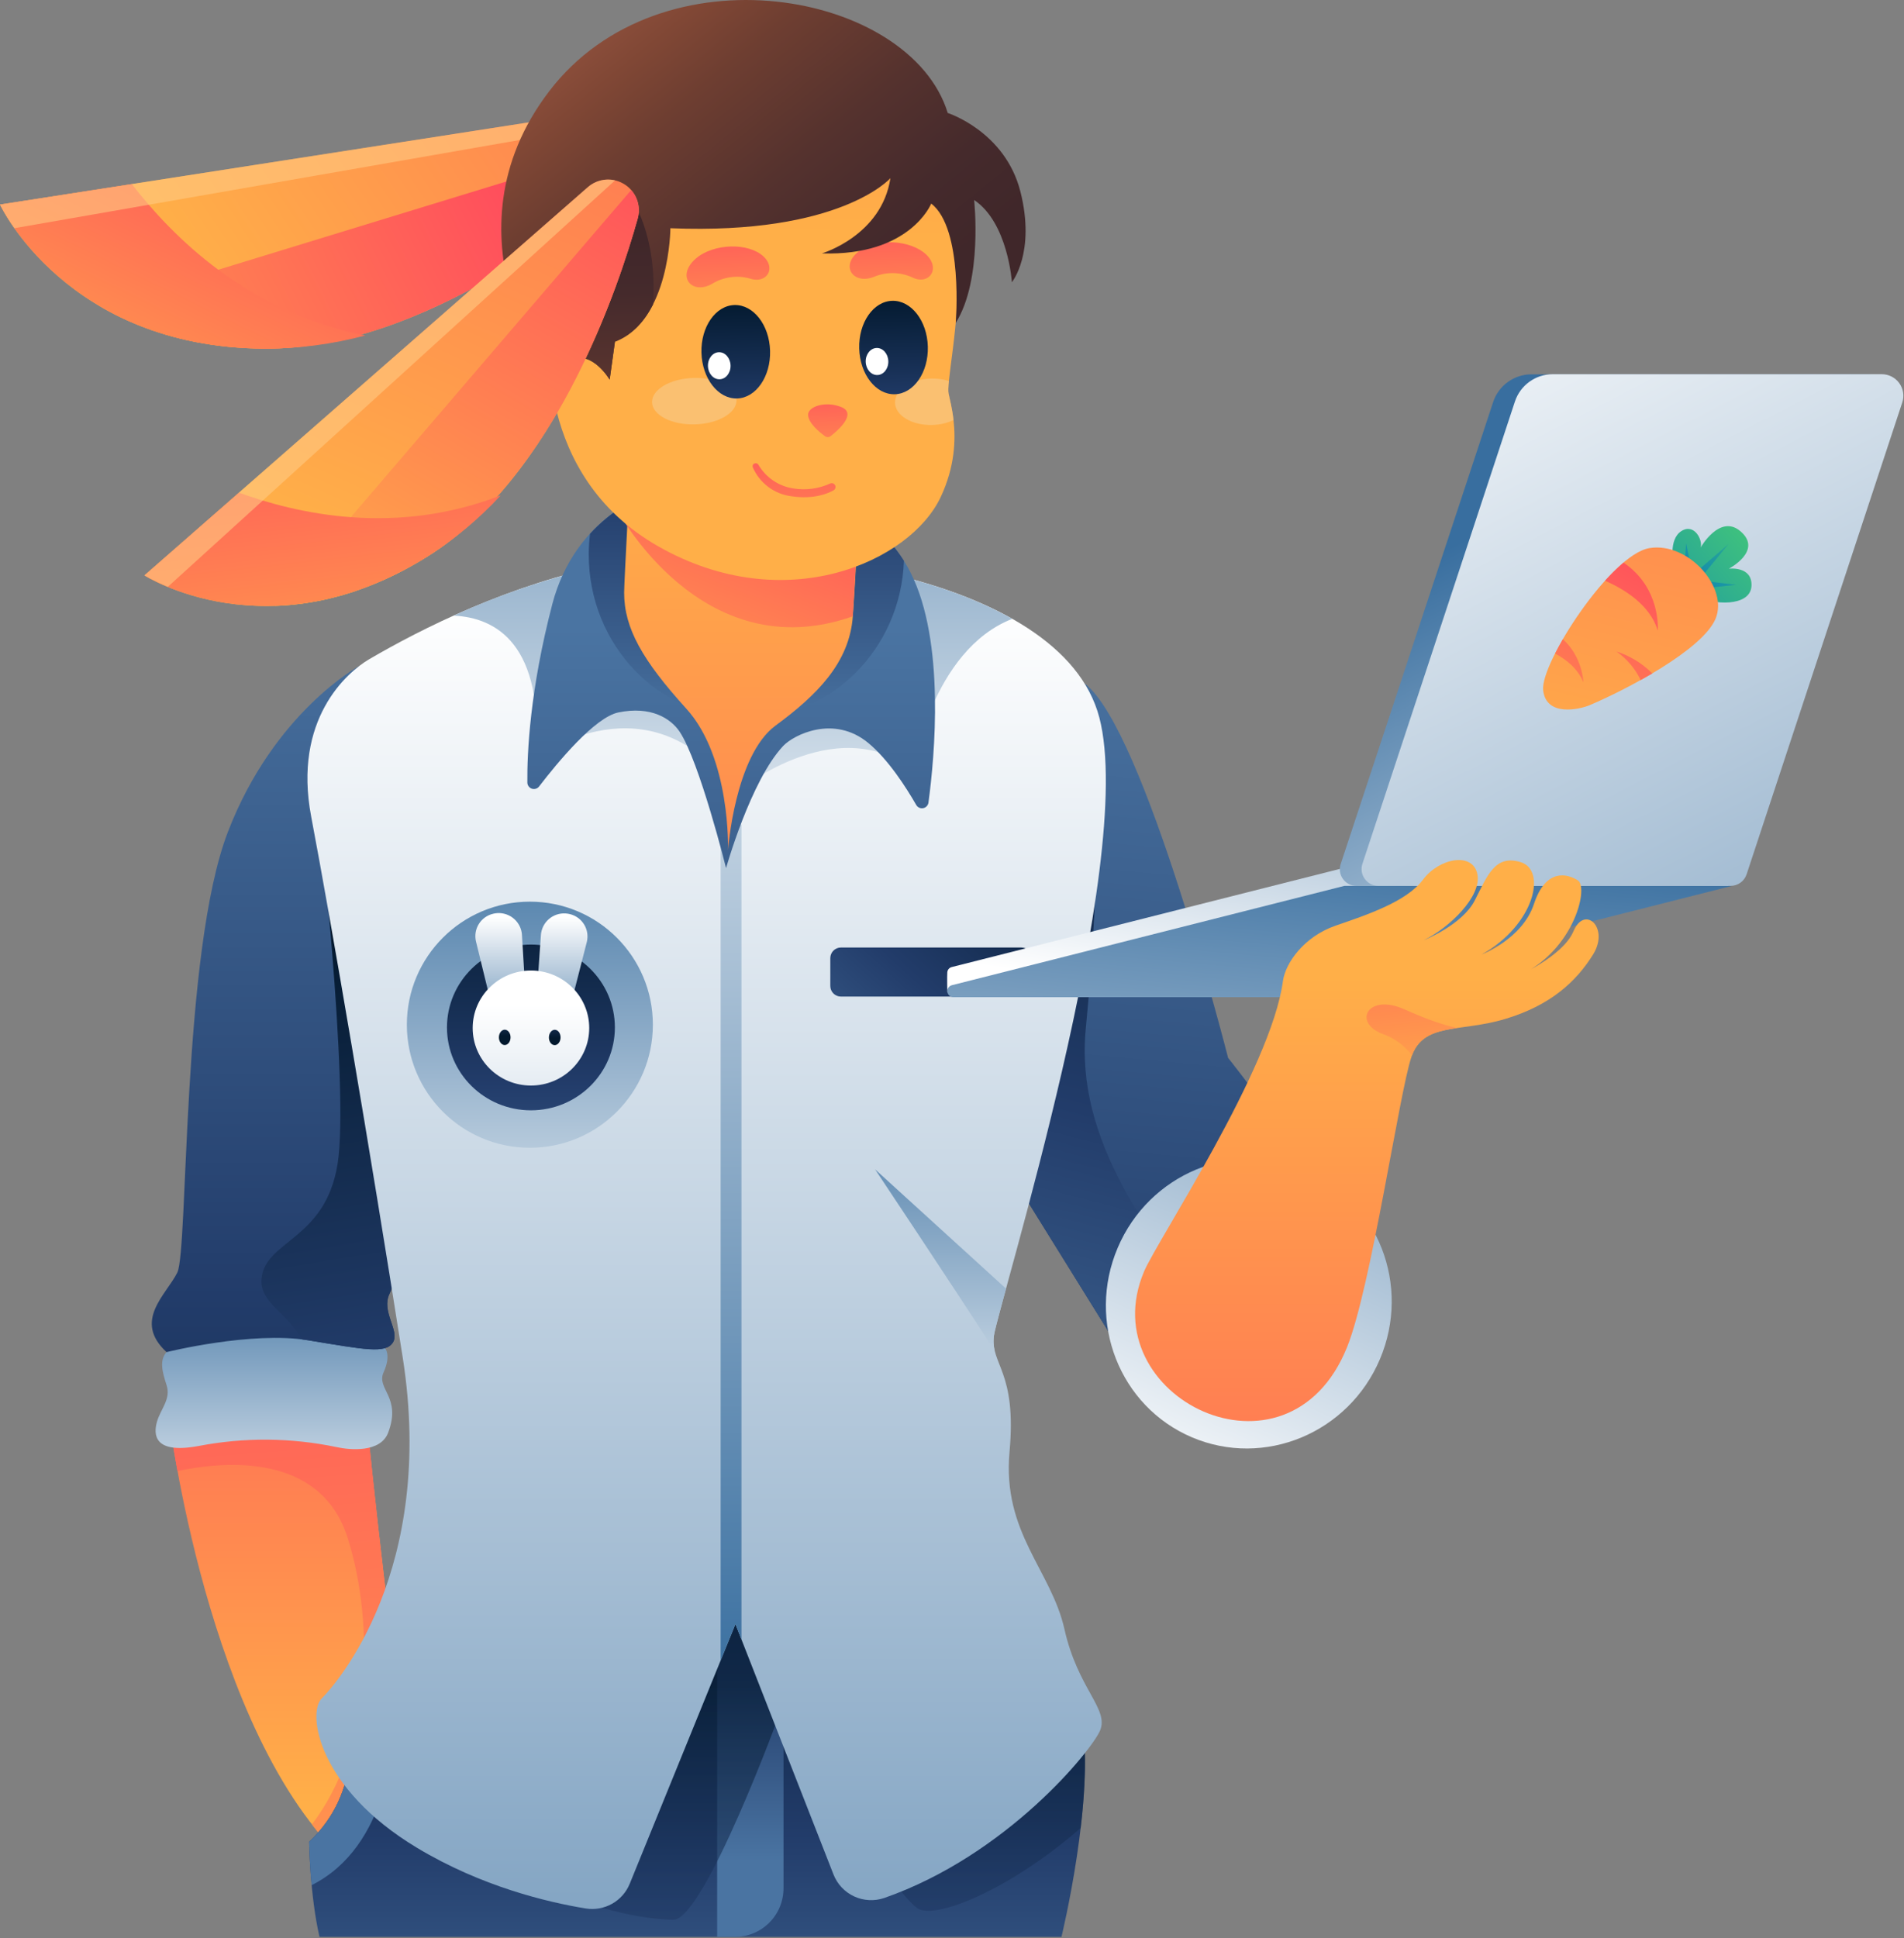 <svg width="454" height="462" viewBox="0 0 454 462" fill="none" xmlns="http://www.w3.org/2000/svg">
<rect x="0" y="0" width="454" height="462" fill="#808080" stroke="none"/>
<g clip-path="url(#clip0_5683_15712)">
<path d="M40.63 340.221C40.63 340.221 50.854 419.567 85.817 446.492L96.424 414.412C96.424 414.412 90.697 372.077 87.515 338.602L40.63 340.226V340.221Z" fill="url(#paint0_linear_5683_15712)"/>
<path d="M87.53 338.647L40.605 340.246C40.605 340.246 41.123 344.22 42.304 350.685C53.453 348.309 76.47 346.208 82.904 366.638C89.438 387.432 88.506 416.489 74.359 434.917C77.67 439.245 81.515 443.145 85.792 446.522L96.399 414.442C96.399 414.442 90.697 372.107 87.53 338.657V338.647Z" fill="url(#paint1_linear_5683_15712)"/>
<path d="M76.191 461.723H253.104C253.104 461.723 261.261 428.168 257.884 409.65C254.508 391.132 225.411 369.442 166.206 379.891C107.001 390.34 83.093 410.357 83.093 410.357C83.093 410.357 86.813 426.833 73.706 439.051C73.706 439.046 73.885 451.801 76.181 461.723H76.191Z" fill="url(#paint2_linear_5683_15712)"/>
<path d="M94.377 403.146C86.654 407.394 83.093 410.357 83.093 410.357C83.093 410.357 86.813 426.833 73.706 439.051C73.706 439.051 73.766 443.613 74.299 449.405C92.505 440.231 94.581 415.756 94.377 403.146Z" fill="url(#paint3_linear_5683_15712)"/>
<path d="M171.021 380.778H186.827V450.143C186.827 451.667 186.528 453.171 185.946 454.581C185.363 455.985 184.507 457.265 183.431 458.341C182.355 459.417 181.076 460.268 179.666 460.851C178.257 461.434 176.753 461.728 175.229 461.728H171.001V380.783H171.026L171.021 380.778Z" fill="url(#paint4_linear_5683_15712)"/>
<path opacity="0.6" d="M166.211 379.891C137.214 384.981 116.707 392.412 103.306 398.648L87.705 424.712C87.705 424.712 127.797 456.592 160.47 457.653C167.904 457.897 186.145 407.882 186.145 407.882C186.145 407.882 213.415 452.329 219.082 455.083C223.803 457.374 241.088 450.212 257.69 435.769C258.756 426.719 259.229 417.007 257.895 409.63C254.513 391.132 225.416 369.447 166.211 379.896V379.891Z" fill="url(#paint5_linear_5683_15712)"/>
<path d="M229.31 261.094L271.584 329.139C271.584 329.139 316.467 292.815 316.308 291.326C315.048 279.676 292.838 252.188 292.838 252.188C292.838 252.188 272.973 173.908 258.726 163.031C244.474 152.153 208.495 219.795 229.31 261.094Z" fill="url(#paint6_linear_5683_15712)"/>
<path d="M289.546 316.194C274.193 293.617 256.241 272.171 258.91 245.076C262.755 205.953 261.211 180.647 261.211 180.647L224.669 214.082C221.701 230.055 222.254 247.083 229.315 261.094L271.589 329.139L289.551 316.194H289.546Z" fill="url(#paint7_linear_5683_15712)"/>
<path d="M80.294 344.977C69.429 342.696 58.224 342.606 47.323 344.708C36.592 346.685 36.592 341.924 37.423 338.936C38.255 335.947 40.8 333.551 39.729 330.234C38.658 326.912 37.991 324.293 39.699 322.325C41.412 320.358 71.465 315.088 71.465 315.088L91.823 321.369C91.823 321.369 93.322 323.057 91.479 327.107C89.637 331.156 95.802 332.949 92.555 341.525C90.727 346.367 83.397 345.654 80.299 344.977H80.294Z" fill="url(#paint8_linear_5683_15712)"/>
<path d="M39.709 322.325C39.709 322.325 59.952 317.28 73.447 319.491C86.942 321.703 91.952 322.769 93.685 320.024C95.418 317.28 90.822 312.678 92.874 308.419C94.925 304.166 98.904 287.785 98.904 287.785L85.722 158.722C85.722 158.722 65.37 169.65 54.33 198.343C43.289 227.036 44.928 298.06 42.274 303.369C39.619 308.678 31.642 314.874 39.714 322.32L39.709 322.325Z" fill="url(#paint9_linear_5683_15712)"/>
<path d="M80.479 277.565C77.511 295.764 63.114 295.629 62.352 304.928C61.899 310.442 68.338 312.917 72.093 319.307C72.551 319.362 72.999 319.427 73.447 319.496C86.938 321.713 91.952 322.774 93.685 320.029C95.418 317.285 90.822 312.683 92.874 308.425C94.925 304.171 98.904 287.79 98.904 287.79L78.113 193.372L75.738 190.593C75.738 190.593 83.432 259.366 80.484 277.56L80.479 277.565Z" fill="url(#paint10_linear_5683_15712)"/>
<path d="M150.156 449.062C149.335 451.084 147.846 452.773 145.938 453.838C144.031 454.909 141.82 455.298 139.664 454.949C130.586 453.47 114.8 449.739 99.392 440.465C75.843 426.296 73.178 408.385 76.724 404.869C80.27 401.353 103.993 374.228 96.021 323.571C88.048 272.913 79.05 220.273 74.199 194.652C69.817 171.542 82.67 160.286 88.028 157.153C100.433 149.907 121.293 139.333 145.789 134.387C180.832 127.305 253.104 136.514 262.132 171.054C271.161 205.595 237.876 311.527 236.999 318.445C236.123 325.364 242.487 326.763 240.719 346.078C238.951 365.393 250.639 374.238 253.821 388.408C257.003 402.578 264.448 407.359 262.321 412.499C260.389 417.176 240.117 442.239 210.865 452.444C208.51 453.256 205.935 453.126 203.674 452.08C201.413 451.034 199.646 449.157 198.739 446.836L175.364 387.153L150.156 449.062Z" fill="url(#paint11_linear_5683_15712)"/>
<path d="M171.828 395.829L175.364 387.158L176.803 390.834V196.575H171.833V395.829H171.828Z" fill="url(#paint12_linear_5683_15712)"/>
<path d="M217.643 183.511C217.643 183.511 222.149 154.997 241.371 147.526C214.978 132.609 170.872 129.337 145.789 134.402C132.831 137.111 120.213 141.25 108.171 146.754C118.305 147.242 129.789 153.562 127.772 180.577C127.772 180.577 155.216 160.251 175.289 189.079C175.269 189.089 198.913 169.142 217.643 183.511Z" fill="url(#paint13_linear_5683_15712)"/>
<path d="M126.343 273.615C142.542 273.615 155.674 260.481 155.674 244.279C155.674 228.077 142.542 214.943 126.343 214.943C110.143 214.943 97.012 228.077 97.012 244.279C97.012 260.481 110.143 273.615 126.343 273.615Z" fill="url(#paint14_linear_5683_15712)"/>
<path d="M126.596 264.685C137.652 264.685 146.615 255.839 146.615 244.927C146.615 234.014 137.652 225.168 126.596 225.168C115.541 225.168 106.578 234.014 106.578 244.927C106.578 255.839 115.541 264.685 126.596 264.685Z" fill="url(#paint15_linear_5683_15712)"/>
<path d="M125.461 239.557L117.484 240.748L113.5 224.456C113.33 223.749 113.301 223.017 113.415 222.299C113.53 221.582 113.789 220.895 114.167 220.277C114.551 219.66 115.049 219.127 115.641 218.703C116.234 218.28 116.901 217.981 117.608 217.822C117.762 217.782 117.917 217.752 118.071 217.727C119.52 217.503 121.004 217.867 122.19 218.733C123.375 219.6 124.172 220.9 124.401 222.349C124.425 222.504 124.44 222.663 124.45 222.817L125.466 239.552L125.461 239.557Z" fill="url(#paint16_linear_5683_15712)"/>
<path d="M127.797 239.557L135.765 240.802L139.923 224.566C140.097 223.863 140.132 223.131 140.022 222.414C139.913 221.697 139.664 221.009 139.285 220.392C138.907 219.774 138.414 219.236 137.826 218.808C137.239 218.38 136.576 218.076 135.874 217.907C135.72 217.872 135.56 217.837 135.401 217.812C133.952 217.578 132.468 217.926 131.278 218.778C130.083 219.635 129.281 220.925 129.037 222.374C129.012 222.529 128.997 222.683 128.982 222.837L127.807 239.547L127.797 239.557Z" fill="url(#paint17_linear_5683_15712)"/>
<path d="M126.602 258.778C134.276 258.778 140.495 252.637 140.495 245.066C140.495 237.496 134.276 231.354 126.602 231.354C118.928 231.354 112.708 237.496 112.708 245.066C112.708 252.637 118.928 258.778 126.602 258.778Z" fill="url(#paint18_linear_5683_15712)"/>
<path d="M121.741 247.302C121.746 246.291 121.129 245.469 120.362 245.464C119.595 245.464 118.967 246.276 118.962 247.287C118.957 248.298 119.575 249.12 120.342 249.125C121.109 249.125 121.736 248.313 121.741 247.302Z" fill="url(#paint19_linear_5683_15712)"/>
<path d="M133.663 247.327C133.673 246.316 133.061 245.489 132.294 245.484C131.527 245.475 130.894 246.291 130.884 247.302C130.874 248.313 131.487 249.14 132.254 249.145C133.021 249.155 133.653 248.338 133.663 247.332V247.327Z" fill="url(#paint20_linear_5683_15712)"/>
<path d="M243.538 225.876H200.507C199.113 225.876 197.982 227.007 197.982 228.401V235.045C197.982 236.44 199.113 237.57 200.507 237.57H243.538C244.932 237.57 246.062 236.44 246.062 235.045V228.401C246.062 227.007 244.932 225.876 243.538 225.876Z" fill="url(#paint21_linear_5683_15712)"/>
<path d="M239.878 307.189L208.659 278.755C208.659 278.755 226.736 305.874 237.169 322.002C236.88 320.836 236.81 319.626 236.974 318.435C237.139 317.255 238.229 313.231 239.878 307.184V307.189Z" fill="url(#paint22_linear_5683_15712)"/>
<path d="M131.686 144.059C126.338 164.554 125.676 179.516 125.745 186.534C125.745 186.863 125.85 187.181 126.044 187.445C126.238 187.709 126.507 187.908 126.816 188.013C127.125 188.118 127.463 188.118 127.772 188.023C128.086 187.923 128.36 187.734 128.554 187.47C132.936 181.762 141.825 170.994 147.452 169.834C155.176 168.24 159.927 171.243 162.063 174.436C166.814 181.603 173.128 206.939 173.128 206.939C173.128 206.939 178.975 186.105 186.743 177.828C189.198 175.208 198.809 170.297 207.041 177.115C211.791 181.04 216.029 187.644 218.479 191.903C218.644 192.187 218.893 192.411 219.191 192.545C219.49 192.68 219.824 192.715 220.148 192.65C220.471 192.585 220.76 192.421 220.984 192.177C221.208 191.933 221.348 191.629 221.388 191.305C222.857 180.428 225.446 152.984 217.14 136.528C201.727 105.962 142.333 103.383 131.681 144.054L131.686 144.059Z" fill="url(#paint23_linear_5683_15712)"/>
<path d="M177.973 171.288C198.256 171.288 214.799 154.583 215.536 133.685C201 110.659 160.18 105.913 140.694 127.24C140.49 128.883 140.391 130.532 140.386 132.191C140.376 153.787 157.208 171.293 177.973 171.293V171.288Z" fill="url(#paint24_linear_5683_15712)"/>
<path d="M150.281 112.178C150.281 112.178 148.822 138.869 148.822 141.29C148.822 149.752 153.199 157.432 163.672 168.967C174.303 180.701 173.591 202.666 173.591 202.666C173.591 202.666 175.205 180.129 184.935 172.962C194.666 165.795 202.539 158.08 203.351 146.923C204.157 135.766 204.77 120.446 204.77 120.446L150.281 112.183V112.178Z" fill="url(#paint25_linear_5683_15712)"/>
<path d="M203.345 146.923C204.047 136.15 204.76 120.401 204.76 120.401L164.055 114.26L147.188 121.567C147.188 121.567 167.247 159.659 203.345 146.923Z" fill="url(#paint26_linear_5683_15712)"/>
<path d="M227.363 100.13C227.891 104.782 227.722 111.182 224.335 118.429C217.105 133.918 187.176 147.416 156.998 130.263C126.826 113.109 131.168 79.037 131.168 79.037C131.168 79.037 146.078 46.897 165.499 37.001C184.92 27.104 221.532 32.583 226.472 49.676C230.65 64.125 227.029 83.146 226.258 90.826C226.113 92.236 226.068 93.262 226.183 93.81C226.462 95.139 227.039 97.316 227.363 100.13Z" fill="url(#paint27_linear_5683_15712)"/>
<path d="M178.701 66.371C177.222 65.973 175.678 65.878 174.164 66.093C172.65 66.307 171.191 66.82 169.881 67.607C165.395 70.281 161.465 66.466 165.18 62.357C168.9 58.248 177.266 57.655 181.36 60.574C185.453 63.493 183.023 67.895 178.701 66.371Z" fill="url(#paint28_linear_5683_15712)"/>
<path d="M217.359 66.053C215.954 65.44 214.441 65.122 212.912 65.107C211.383 65.092 209.864 65.391 208.45 65.973C203.619 67.956 200.293 63.597 204.576 60.086C208.858 56.575 217.229 57.222 220.845 60.679C224.46 64.135 221.407 68.195 217.359 66.048V66.053Z" fill="url(#paint29_linear_5683_15712)"/>
<path d="M198.052 103.985C197.858 104.13 197.629 104.209 197.385 104.209C197.141 104.209 196.912 104.13 196.717 103.985C195.433 103.059 192.753 100.897 192.689 98.9C192.624 96.903 196.912 95.478 200.706 97.082C204.322 98.666 199.815 102.611 198.047 103.985H198.052Z" fill="url(#paint30_linear_5683_15712)"/>
<path opacity="0.6" d="M227.363 100.13C225.944 100.827 224.191 101.261 222.284 101.31C217.468 101.44 213.484 99.064 213.41 96.011C213.325 92.953 217.164 90.368 221.985 90.243C223.529 90.204 224.983 90.418 226.257 90.826C226.113 92.236 226.068 93.262 226.183 93.81C226.462 95.139 227.039 97.316 227.363 100.13Z" fill="#F6CB8C"/>
<path opacity="0.6" d="M165.698 101.166C171.261 101.017 175.703 98.417 175.618 95.359C175.538 92.3 170.962 89.945 165.399 90.094C159.837 90.244 155.395 92.843 155.48 95.901C155.564 98.96 160.136 101.315 165.698 101.166Z" fill="#F6CB8C"/>
<path d="M213.355 93.984C217.871 93.864 221.402 88.779 221.238 82.628C221.073 76.477 217.274 71.591 212.757 71.711C208.241 71.83 204.71 76.915 204.874 83.066C205.038 89.218 208.838 94.103 213.355 93.984Z" fill="url(#paint31_linear_5683_15712)"/>
<path d="M209.207 89.402C210.696 89.362 211.866 87.888 211.816 86.105C211.766 84.322 210.521 82.912 209.032 82.952C207.543 82.992 206.373 84.466 206.423 86.249C206.473 88.032 207.718 89.442 209.207 89.402Z" fill="white"/>
<path d="M175.738 94.99C180.254 94.871 183.785 89.785 183.621 83.635C183.456 77.483 179.657 72.597 175.14 72.717C170.623 72.837 167.093 77.922 167.257 84.073C167.421 90.224 171.221 95.11 175.738 94.99Z" fill="url(#paint32_linear_5683_15712)"/>
<path d="M171.589 90.413C173.078 90.373 174.249 88.899 174.199 87.116C174.149 85.333 172.904 83.923 171.415 83.963C169.926 84.003 168.756 85.477 168.806 87.26C168.856 89.043 170.1 90.453 171.589 90.413Z" fill="white"/>
<path d="M179.801 110.56C179.886 110.505 179.975 110.465 180.075 110.445C180.174 110.425 180.274 110.43 180.374 110.45C180.473 110.475 180.563 110.515 180.642 110.575C180.722 110.635 180.792 110.709 180.842 110.794C181.728 112.318 182.953 113.618 184.417 114.599C185.881 115.58 187.549 116.213 189.297 116.457C192.23 116.915 195.238 116.502 197.942 115.267C198.067 115.207 198.206 115.177 198.346 115.182C198.485 115.182 198.62 115.222 198.744 115.286C198.869 115.351 198.973 115.446 199.058 115.555C199.142 115.665 199.192 115.799 199.217 115.934C199.252 116.118 199.227 116.303 199.147 116.472C199.068 116.641 198.938 116.781 198.779 116.87C197.524 117.597 194.108 119.122 188.68 118.3C186.688 118.046 184.791 117.279 183.187 116.073C181.579 114.868 180.309 113.269 179.507 111.426C179.442 111.267 179.432 111.093 179.482 110.928C179.532 110.764 179.637 110.625 179.781 110.53L179.806 110.55L179.801 110.56Z" fill="url(#paint33_linear_5683_15712)"/>
<path d="M147.542 25.844L0 48.765C0 48.765 15.811 82.813 63.034 83.121C101.354 83.375 140.54 51.39 153.956 39.317C155.33 38.082 156.217 36.393 156.461 34.56C156.705 32.728 156.286 30.87 155.28 29.316C154.464 28.051 153.298 27.045 151.924 26.427C150.55 25.809 149.026 25.605 147.537 25.839L147.542 25.844Z" fill="url(#paint34_linear_5683_15712)"/>
<path d="M66.665 83.047C103.799 81.379 140.959 51.007 153.981 39.317C154.937 38.451 155.664 37.36 156.092 36.14C156.52 34.919 156.635 33.614 156.426 32.339L23.759 72.956L24.351 73.325C24.61 73.479 24.879 73.629 25.148 73.778C25.825 74.157 26.513 74.525 27.22 74.889L27.703 75.133C28.415 75.496 29.152 75.845 29.899 76.189L30.75 76.567C31.393 76.851 32.045 77.125 32.703 77.399L33.44 77.703C34.326 78.046 35.222 78.38 36.144 78.709L36.895 78.958C37.628 79.202 38.37 79.441 39.127 79.67L40.033 79.944C41.014 80.223 42.005 80.497 43.001 80.746L43.175 80.781C44.191 81.03 45.242 81.254 46.297 81.468L47.258 81.647C48.14 81.812 49.041 81.966 49.943 82.106L50.739 82.23C51.89 82.394 53.06 82.534 54.25 82.659L55.077 82.728C56.053 82.818 57.039 82.888 58.045 82.947L59.1 83.007C60.37 83.067 61.66 83.112 62.98 83.122C64.17 83.122 65.355 83.122 66.545 83.057H66.65L66.665 83.047Z" fill="url(#paint35_linear_5683_15712)"/>
<path d="M31.423 43.879L0 48.76C0 48.76 15.811 82.808 63.034 83.117C71.156 83.127 79.249 82.071 87.097 79.974C58.806 74.386 40.984 56.181 31.423 43.879Z" fill="url(#paint36_linear_5683_15712)"/>
<path opacity="0.6" d="M154.26 28.076C153.398 27.194 152.342 26.532 151.172 26.143C150.002 25.755 148.757 25.65 147.542 25.839L112.429 31.293L0 48.76C0 48.76 0.259 49.353 0.822 50.304L0.852 50.359C0.981 50.593 1.13 50.842 1.29 51.111L1.359 51.225C1.514 51.484 1.688 51.758 1.872 52.057L1.997 52.252L2.555 53.113L2.764 53.422C2.953 53.701 3.152 54.015 3.356 54.289C3.381 54.328 3.406 54.363 3.436 54.403L154.26 28.076Z" fill="#FFCA83"/>
<path d="M132.015 92.102C132.015 92.102 104.656 56.157 130.949 21.751C157.601 -13.119 217.075 -2.097 225.984 26.935C225.984 26.935 239.643 31.288 243.304 45.643C247.004 60.216 241.282 67.278 241.282 67.278C241.282 67.278 240.356 53.079 232.278 47.675C232.278 47.675 234.385 66.686 227.891 76.971C227.891 76.971 229.768 54.513 222.05 48.526C222.05 48.526 217.055 61.072 195.98 60.41C195.98 60.41 210.238 56.197 212.314 42.47C212.314 42.47 200.432 56.057 159.852 54.404C159.852 54.404 159.762 76.428 146.631 81.428L145.371 90.488C145.371 90.488 141.402 83.699 136.402 85.622C131.402 87.544 132.015 92.102 132.015 92.102Z" fill="url(#paint37_linear_5683_15712)"/>
<path d="M125.581 70.411C126.527 77.942 128.703 85.268 132.014 92.102C132.014 92.102 131.422 87.574 136.402 85.652C141.386 83.729 145.37 90.518 145.37 90.518L146.63 81.458C150.863 79.844 153.756 76.457 155.698 72.612C156.889 55.977 150.455 47.166 150.455 47.166L125.581 70.411Z" fill="url(#paint38_linear_5683_15712)"/>
<path d="M140.181 44.606L34.45 137.161C34.45 137.161 64.15 156.257 101.862 132.713C132.458 113.613 147.497 68.453 152.058 52.092C152.526 50.419 152.382 48.63 151.65 47.052C150.918 45.473 149.653 44.208 148.07 43.481C146.785 42.888 145.356 42.679 143.956 42.878C142.557 43.077 141.242 43.685 140.177 44.616L140.181 44.606Z" fill="url(#paint39_linear_5683_15712)"/>
<path d="M104.72 130.831C133.399 110.789 147.641 67.93 152.063 52.087C152.387 50.917 152.412 49.682 152.138 48.501C151.864 47.316 151.296 46.22 150.495 45.309L65.534 144.418H66.211L67.073 144.378C67.805 144.343 68.532 144.288 69.284 144.219L69.782 144.169C70.534 144.099 71.296 144.004 72.068 143.9L72.934 143.775C73.582 143.676 74.239 143.566 74.901 143.447L75.643 143.317C76.515 143.153 77.426 142.958 78.297 142.754L79.014 142.575C79.722 142.401 80.434 142.216 81.151 142.017L82.012 141.773C82.929 141.504 83.855 141.22 84.791 140.906L84.936 140.817C85.867 140.503 86.813 140.149 87.764 139.781L88.621 139.442C89.402 139.133 90.194 138.8 90.996 138.456L91.693 138.152C92.689 137.699 93.69 137.226 94.701 136.723L95.398 136.364C96.22 135.941 97.036 135.507 97.863 135.049L98.735 134.556C99.775 133.963 100.821 133.366 101.877 132.688C102.813 132.101 103.744 131.493 104.656 130.851L104.72 130.821V130.831Z" fill="url(#paint40_linear_5683_15712)"/>
<path d="M56.979 117.448L34.45 137.161C34.45 137.161 64.15 156.257 101.862 132.713C108.321 128.629 114.212 123.713 119.391 118.095C94.128 127.897 70.783 122.408 56.979 117.453V117.448Z" fill="url(#paint41_linear_5683_15712)"/>
<path opacity="0.6" d="M146.66 42.992C145.53 42.728 144.355 42.733 143.224 43.017C142.099 43.296 141.053 43.839 140.177 44.606L115.014 66.635L34.445 137.161C34.445 137.161 34.938 137.475 35.874 137.973H35.929C36.148 138.092 36.387 138.217 36.656 138.346L36.771 138.406L37.593 138.805L37.802 138.899C38.076 139.029 38.394 139.168 38.673 139.303L38.992 139.447L39.908 139.836L40.023 139.89L146.66 43.002V42.992Z" fill="#FFCA83"/>
<path d="M413 206.86H320.565L226.975 230.523C226.686 230.588 226.422 230.742 226.223 230.966C226.028 231.19 225.909 231.474 225.884 231.768C225.804 232.545 225.884 236.52 225.884 236.52L303.699 233.382C306.617 233.382 309.525 233.018 312.353 232.301L413 206.855V206.86Z" fill="url(#paint42_linear_5683_15712)"/>
<path d="M413 211.178H320.565L226.975 234.856C226.631 234.945 226.337 235.154 226.138 235.448C225.939 235.742 225.854 236.096 225.899 236.444C225.944 236.793 226.113 237.117 226.377 237.351C226.641 237.585 226.98 237.714 227.333 237.719H303.738C306.647 237.719 309.54 237.356 312.358 236.644L413.005 211.178H413Z" fill="url(#paint43_linear_5683_15712)"/>
<path d="M445.075 89.232H365.194C363.163 89.232 361.186 89.87 359.537 91.06C357.889 92.251 356.664 93.929 356.027 95.862L319.674 205.998C319.48 206.591 319.43 207.223 319.525 207.836C319.619 208.453 319.863 209.036 320.227 209.544C320.59 210.052 321.073 210.461 321.626 210.744C322.179 211.028 322.796 211.178 323.419 211.178H412.054L450.035 96.106C450.294 95.319 450.364 94.482 450.239 93.665C450.115 92.848 449.796 92.071 449.308 91.399C448.825 90.727 448.188 90.184 447.451 89.805C446.714 89.427 445.897 89.232 445.07 89.232H445.075Z" fill="url(#paint44_linear_5683_15712)"/>
<path d="M412.682 211.178H328.667C328.035 211.178 327.408 211.028 326.845 210.74C326.282 210.451 325.794 210.032 325.421 209.519C325.047 209.006 324.803 208.414 324.708 207.786C324.614 207.158 324.664 206.521 324.863 205.918L361.22 95.737C361.843 93.84 363.048 92.186 364.666 91.016C366.285 89.84 368.227 89.208 370.224 89.203H448.701C449.512 89.203 450.314 89.397 451.041 89.765C451.763 90.134 452.391 90.672 452.869 91.329C453.347 91.987 453.661 92.749 453.785 93.556C453.91 94.358 453.84 95.179 453.586 95.951L416.471 208.424C416.207 209.22 415.7 209.918 415.017 210.411C414.335 210.904 413.518 211.173 412.677 211.173L412.682 211.178Z" fill="url(#paint45_linear_5683_15712)"/>
<path d="M399.032 134.476C399.032 134.476 397.772 128.644 400.884 126.622C403.997 124.6 406.088 128.789 405.496 130.532C405.496 130.532 410.087 122.408 415.027 126.662C420.415 131.304 412.233 135.572 412.233 135.572C412.233 135.572 417.821 134.865 417.637 139.631C417.432 144.866 407.941 144.089 405.371 142.251C402.802 140.413 399.027 134.476 399.027 134.476H399.032Z" fill="url(#paint46_linear_5683_15712)"/>
<path d="M401.487 137.36L402.065 129.521L403.539 137.136L412.164 129.685L405.048 138.357L413.972 139.408L404.689 140.399L401.492 137.356L401.487 137.36Z" fill="url(#paint47_linear_5683_15712)"/>
<path d="M379.103 168.086C376.697 169.102 368.65 170.974 367.958 164.519C367.271 158.07 384.083 132.17 393.32 130.656C402.558 129.142 412.248 140.104 409.041 147.56C405.834 155.016 387.529 164.519 379.098 168.086H379.103Z" fill="url(#paint48_linear_5683_15712)"/>
<path d="M385.447 155.311C387.917 157.054 389.904 159.395 391.214 162.119C392.14 161.601 393.061 161.073 393.983 160.535C391.597 158.135 388.669 156.347 385.447 155.316V155.311Z" fill="url(#paint49_linear_5683_15712)"/>
<path d="M377.559 162.647C377.559 162.647 377.37 156.605 372.659 152.382C371.982 153.572 371.359 154.698 370.802 155.794C373.386 157.173 376.2 159.35 377.559 162.647Z" fill="url(#paint50_linear_5683_15712)"/>
<path d="M387.12 134.123C385.557 135.463 384.083 136.907 382.713 138.441C387.389 140.478 393.435 144.204 395.287 150.325C395.287 150.325 396.144 140.189 387.12 134.123Z" fill="url(#paint51_linear_5683_15712)"/>
<path d="M329.021 324.044C336.515 306.432 328.602 286.196 311.342 278.849C294.082 271.503 274.014 279.821 266.519 297.432C259.025 315.044 266.938 335.28 284.198 342.626C301.458 349.973 321.526 341.655 329.021 324.044Z" fill="url(#paint52_linear_5683_15712)"/>
<path d="M272.779 303.14C275.941 295.654 303.106 254.853 305.91 233.869C306.502 229.556 310.944 223.246 318.504 220.651C326.058 218.056 335.42 214.908 339.294 209.713C343.169 204.519 351.176 203.025 352.272 208.379C353.367 213.733 345.504 221.204 339.523 224.117C339.523 224.117 348.651 220.501 351.639 214.669C354.627 208.842 356.44 203.577 362.66 205.545C368.879 207.512 365.802 220.576 353.293 227.524C353.293 227.524 362.988 223.898 365.767 215.481C368.546 207.064 373.59 208.16 376.264 209.893C378.939 211.626 375.074 227.838 360.454 233.346C360.454 233.346 372.52 228.331 375.189 221.986C377.863 215.64 383.844 221.149 379.86 227.544C375.876 233.944 369.761 239.662 358.88 242.914C347.999 246.162 339.379 243.651 336.536 251.994C333.692 260.336 326.92 306.925 321.213 321.115C307.1 356.253 260.175 332.969 272.784 303.14H272.779Z" fill="url(#paint53_linear_5683_15712)"/>
<path d="M334.892 240.623C326.162 236.674 322.383 243.786 329.778 246.52C332.526 247.487 334.927 249.25 336.67 251.586C338.452 246.834 342.302 245.823 347.416 245.051C343.925 244.314 339.767 242.805 334.897 240.618L334.892 240.623Z" fill="url(#paint54_linear_5683_15712)"/>
</g>
<defs>
<linearGradient id="paint0_linear_5683_15712" x1="68.527" y1="210.207" x2="68.527" y2="430.126" gradientUnits="userSpaceOnUse">
<stop stop-color="#FF2A64"/>
<stop offset="1" stop-color="#FFAF48"/>
</linearGradient>
<linearGradient id="paint1_linear_5683_15712" x1="55.485" y1="201.79" x2="77.897" y2="503.903" gradientUnits="userSpaceOnUse">
<stop stop-color="#FF2A64"/>
<stop offset="1" stop-color="#FFAF48"/>
</linearGradient>
<linearGradient id="paint2_linear_5683_15712" x1="166.211" y1="361.518" x2="166.211" y2="513.227" gradientUnits="userSpaceOnUse">
<stop stop-color="#03192E"/>
<stop offset="0.5" stop-color="#223C6A"/>
<stop offset="1" stop-color="#4A74A2"/>
</linearGradient>
<linearGradient id="paint3_linear_5683_15712" x1="99.561" y1="338.736" x2="85.748" y2="416.308" gradientUnits="userSpaceOnUse">
<stop stop-color="#03192E"/>
<stop offset="0.5" stop-color="#223C6A"/>
<stop offset="1" stop-color="#4A74A2"/>
</linearGradient>
<linearGradient id="paint4_linear_5683_15712" x1="178.914" y1="351.816" x2="178.914" y2="443.608" gradientUnits="userSpaceOnUse">
<stop stop-color="#03192E"/>
<stop offset="0.5" stop-color="#223C6A"/>
<stop offset="1" stop-color="#4A74A2"/>
</linearGradient>
<linearGradient id="paint5_linear_5683_15712" x1="173.208" y1="400.79" x2="173.208" y2="525.22" gradientUnits="userSpaceOnUse">
<stop stop-color="#03192E"/>
<stop offset="0.5" stop-color="#223C6A"/>
<stop offset="1" stop-color="#4A74A2"/>
</linearGradient>
<linearGradient id="paint6_linear_5683_15712" x1="246.974" y1="506.255" x2="279.443" y2="152.986" gradientUnits="userSpaceOnUse">
<stop stop-color="#03192E"/>
<stop offset="0.5" stop-color="#223C6A"/>
<stop offset="1" stop-color="#4A74A2"/>
</linearGradient>
<linearGradient id="paint7_linear_5683_15712" x1="284.138" y1="159.255" x2="230.405" y2="369.667" gradientUnits="userSpaceOnUse">
<stop stop-color="#03192E"/>
<stop offset="0.5" stop-color="#223C6A"/>
<stop offset="1" stop-color="#4A74A2"/>
</linearGradient>
<linearGradient id="paint8_linear_5683_15712" x1="65.305" y1="297.616" x2="65.305" y2="370.552" gradientUnits="userSpaceOnUse">
<stop stop-color="#386E9F"/>
<stop offset="1" stop-color="white"/>
</linearGradient>
<linearGradient id="paint9_linear_5683_15712" x1="67.546" y1="479.494" x2="67.546" y2="138.76" gradientUnits="userSpaceOnUse">
<stop stop-color="#03192E"/>
<stop offset="0.5" stop-color="#223C6A"/>
<stop offset="1" stop-color="#4A74A2"/>
</linearGradient>
<linearGradient id="paint10_linear_5683_15712" x1="68.219" y1="222.205" x2="102.341" y2="427.713" gradientUnits="userSpaceOnUse">
<stop stop-color="#03192E"/>
<stop offset="0.5" stop-color="#223C6A"/>
<stop offset="1" stop-color="#4A74A2"/>
</linearGradient>
<linearGradient id="paint11_linear_5683_15712" x1="168.497" y1="647.564" x2="168.497" y2="143.377" gradientUnits="userSpaceOnUse">
<stop stop-color="#386E9F"/>
<stop offset="1" stop-color="white"/>
</linearGradient>
<linearGradient id="paint12_linear_5683_15712" x1="174.318" y1="404.152" x2="174.318" y2="96.738" gradientUnits="userSpaceOnUse">
<stop stop-color="#386E9F"/>
<stop offset="1" stop-color="white"/>
</linearGradient>
<linearGradient id="paint13_linear_5683_15712" x1="174.771" y1="48.855" x2="174.771" y2="226.364" gradientUnits="userSpaceOnUse">
<stop stop-color="#386E9F"/>
<stop offset="1" stop-color="white"/>
</linearGradient>
<linearGradient id="paint14_linear_5683_15712" x1="126.343" y1="191.056" x2="126.343" y2="322.35" gradientUnits="userSpaceOnUse">
<stop stop-color="#386E9F"/>
<stop offset="1" stop-color="white"/>
</linearGradient>
<linearGradient id="paint15_linear_5683_15712" x1="126.596" y1="209.659" x2="126.596" y2="307.09" gradientUnits="userSpaceOnUse">
<stop stop-color="#03192E"/>
<stop offset="0.5" stop-color="#223C6A"/>
<stop offset="1" stop-color="#4A74A2"/>
</linearGradient>
<linearGradient id="paint16_linear_5683_15712" x1="119.406" y1="253.433" x2="119.406" y2="218.644" gradientUnits="userSpaceOnUse">
<stop stop-color="#386E9F"/>
<stop offset="1" stop-color="white"/>
</linearGradient>
<linearGradient id="paint17_linear_5683_15712" x1="133.942" y1="253.433" x2="133.942" y2="218.644" gradientUnits="userSpaceOnUse">
<stop stop-color="#386E9F"/>
<stop offset="1" stop-color="white"/>
</linearGradient>
<linearGradient id="paint18_linear_5683_15712" x1="126.602" y1="385.191" x2="126.602" y2="239.597" gradientUnits="userSpaceOnUse">
<stop stop-color="#386E9F"/>
<stop offset="1" stop-color="white"/>
</linearGradient>
<linearGradient id="paint19_linear_5683_15712" x1="120.347" y1="247.043" x2="120.207" y2="237.635" gradientUnits="userSpaceOnUse">
<stop stop-color="#03192E"/>
<stop offset="0.5" stop-color="#223C6A"/>
<stop offset="1" stop-color="#4A74A1"/>
</linearGradient>
<linearGradient id="paint20_linear_5683_15712" x1="132.279" y1="247.522" x2="132.184" y2="238.113" gradientUnits="userSpaceOnUse">
<stop stop-color="#03192E"/>
<stop offset="0.5" stop-color="#223C6A"/>
<stop offset="1" stop-color="#4A74A1"/>
</linearGradient>
<linearGradient id="paint21_linear_5683_15712" x1="254.648" y1="195.38" x2="184.51" y2="273.479" gradientUnits="userSpaceOnUse">
<stop stop-color="#03192E"/>
<stop offset="0.5" stop-color="#223C6A"/>
<stop offset="1" stop-color="#4A74A2"/>
</linearGradient>
<linearGradient id="paint22_linear_5683_15712" x1="224.266" y1="253.887" x2="224.266" y2="357.718" gradientUnits="userSpaceOnUse">
<stop stop-color="#386E9F"/>
<stop offset="1" stop-color="white"/>
</linearGradient>
<linearGradient id="paint23_linear_5683_15712" x1="174.353" y1="470.309" x2="174.353" y2="149.483" gradientUnits="userSpaceOnUse">
<stop stop-color="#03192E"/>
<stop offset="0.5" stop-color="#223C6A"/>
<stop offset="1" stop-color="#4A74A2"/>
</linearGradient>
<linearGradient id="paint24_linear_5683_15712" x1="177.958" y1="59.04" x2="177.958" y2="174.381" gradientUnits="userSpaceOnUse">
<stop stop-color="#03192E"/>
<stop offset="0.5" stop-color="#223C6A"/>
<stop offset="1" stop-color="#4A74A2"/>
</linearGradient>
<linearGradient id="paint25_linear_5683_15712" x1="176.793" y1="459.949" x2="176.793" y2="109.778" gradientUnits="userSpaceOnUse">
<stop stop-color="#FF2A64"/>
<stop offset="1" stop-color="#FFAF48"/>
</linearGradient>
<linearGradient id="paint26_linear_5683_15712" x1="197.828" y1="77.18" x2="155.941" y2="183.093" gradientUnits="userSpaceOnUse">
<stop stop-color="#FF2A64"/>
<stop offset="1" stop-color="#FFAF48"/>
</linearGradient>
<linearGradient id="paint27_linear_5683_15712" x1="191.269" y1="-306.397" x2="180.41" y2="55.588" gradientUnits="userSpaceOnUse">
<stop stop-color="#FF2A64"/>
<stop offset="1" stop-color="#FFAF48"/>
</linearGradient>
<linearGradient id="paint28_linear_5683_15712" x1="172.735" y1="36.398" x2="174.269" y2="87.564" gradientUnits="userSpaceOnUse">
<stop stop-color="#FF2A64"/>
<stop offset="1" stop-color="#FFAF48"/>
</linearGradient>
<linearGradient id="paint29_linear_5683_15712" x1="211.677" y1="35.233" x2="213.211" y2="86.394" gradientUnits="userSpaceOnUse">
<stop stop-color="#FF2A64"/>
<stop offset="1" stop-color="#FFAF48"/>
</linearGradient>
<linearGradient id="paint30_linear_5683_15712" x1="196.792" y1="78.948" x2="197.998" y2="119.057" gradientUnits="userSpaceOnUse">
<stop stop-color="#FF2A64"/>
<stop offset="1" stop-color="#FFAF48"/>
</linearGradient>
<linearGradient id="paint31_linear_5683_15712" x1="212.717" y1="70.221" x2="214.147" y2="123.414" gradientUnits="userSpaceOnUse">
<stop stop-color="#03192E"/>
<stop offset="0.5" stop-color="#223C6A"/>
<stop offset="1" stop-color="#4A74A2"/>
</linearGradient>
<linearGradient id="paint32_linear_5683_15712" x1="175.1" y1="71.223" x2="176.53" y2="124.416" gradientUnits="userSpaceOnUse">
<stop stop-color="#03192E"/>
<stop offset="0.5" stop-color="#223C6A"/>
<stop offset="1" stop-color="#4A74A2"/>
</linearGradient>
<linearGradient id="paint33_linear_5683_15712" x1="188.471" y1="84.676" x2="190.334" y2="146.799" gradientUnits="userSpaceOnUse">
<stop stop-color="#FF2A64"/>
<stop offset="1" stop-color="#FFAF48"/>
</linearGradient>
<linearGradient id="paint34_linear_5683_15712" x1="307.155" y1="-108.921" x2="46.829" y2="65.581" gradientUnits="userSpaceOnUse">
<stop stop-color="#FF2A64"/>
<stop offset="1" stop-color="#FFAF48"/>
</linearGradient>
<linearGradient id="paint35_linear_5683_15712" x1="169.418" y1="19.694" x2="-12.78" y2="111.806" gradientUnits="userSpaceOnUse">
<stop stop-color="#FF2A64"/>
<stop offset="1" stop-color="#FFAF48"/>
</linearGradient>
<linearGradient id="paint36_linear_5683_15712" x1="77.023" y1="-4.029" x2="19.376" y2="113.725" gradientUnits="userSpaceOnUse">
<stop stop-color="#FF2A64"/>
<stop offset="1" stop-color="#FFAF48"/>
</linearGradient>
<linearGradient id="paint37_linear_5683_15712" x1="201.289" y1="83.734" x2="93.395" y2="-48.927" gradientUnits="userSpaceOnUse">
<stop stop-color="#40272A"/>
<stop offset="0.11" stop-color="#452A2C"/>
<stop offset="0.25" stop-color="#55322E"/>
<stop offset="0.41" stop-color="#6E3E31"/>
<stop offset="0.5" stop-color="#804735"/>
<stop offset="1" stop-color="#DE8268"/>
</linearGradient>
<linearGradient id="paint38_linear_5683_15712" x1="140.366" y1="57.387" x2="143.818" y2="172.444" gradientUnits="userSpaceOnUse">
<stop stop-color="#40272A"/>
<stop offset="0.11" stop-color="#452A2C"/>
<stop offset="0.25" stop-color="#55322E"/>
<stop offset="0.41" stop-color="#6E3E31"/>
<stop offset="0.5" stop-color="#804735"/>
<stop offset="1" stop-color="#DE8268"/>
</linearGradient>
<linearGradient id="paint39_linear_5683_15712" x1="199.152" y1="-142.819" x2="80.108" y2="127.046" gradientUnits="userSpaceOnUse">
<stop stop-color="#FF2A64"/>
<stop offset="1" stop-color="#FFAF48"/>
</linearGradient>
<linearGradient id="paint40_linear_5683_15712" x1="177.889" y1="-12.312" x2="80.126" y2="153.763" gradientUnits="userSpaceOnUse">
<stop stop-color="#FF2A64"/>
<stop offset="1" stop-color="#FFAF48"/>
</linearGradient>
<linearGradient id="paint41_linear_5683_15712" x1="69.115" y1="56.61" x2="82.604" y2="179.252" gradientUnits="userSpaceOnUse">
<stop stop-color="#FF2A64"/>
<stop offset="1" stop-color="#FFAF48"/>
</linearGradient>
<linearGradient id="paint42_linear_5683_15712" x1="333.747" y1="126.822" x2="315.809" y2="242.794" gradientUnits="userSpaceOnUse">
<stop stop-color="#386E9F"/>
<stop offset="1" stop-color="white"/>
</linearGradient>
<linearGradient id="paint43_linear_5683_15712" x1="321.825" y1="196.475" x2="308.893" y2="344.369" gradientUnits="userSpaceOnUse">
<stop stop-color="#386E9F"/>
<stop offset="1" stop-color="white"/>
</linearGradient>
<linearGradient id="paint44_linear_5683_15712" x1="368.371" y1="118.703" x2="434.266" y2="246.218" gradientUnits="userSpaceOnUse">
<stop stop-color="#386E9F"/>
<stop offset="1" stop-color="white"/>
</linearGradient>
<linearGradient id="paint45_linear_5683_15712" x1="513.951" y1="392.343" x2="339.783" y2="54.825" gradientUnits="userSpaceOnUse">
<stop stop-color="#386E9F"/>
<stop offset="1" stop-color="white"/>
</linearGradient>
<linearGradient id="paint46_linear_5683_15712" x1="385.457" y1="154.693" x2="417.601" y2="126.557" gradientUnits="userSpaceOnUse">
<stop stop-color="#1088B1"/>
<stop offset="1" stop-color="#40C37C"/>
</linearGradient>
<linearGradient id="paint47_linear_5683_15712" x1="403.405" y1="138.536" x2="421.095" y2="122.92" gradientUnits="userSpaceOnUse">
<stop stop-color="#1088B1"/>
<stop offset="1" stop-color="#40C37C"/>
</linearGradient>
<linearGradient id="paint48_linear_5683_15712" x1="440.115" y1="-72.762" x2="380.489" y2="191.107" gradientUnits="userSpaceOnUse">
<stop stop-color="#FF2A64"/>
<stop offset="1" stop-color="#FFAF48"/>
</linearGradient>
<linearGradient id="paint49_linear_5683_15712" x1="416.397" y1="107.815" x2="363.298" y2="207.49" gradientUnits="userSpaceOnUse">
<stop stop-color="#FF2A64"/>
<stop offset="1" stop-color="#FFAF48"/>
</linearGradient>
<linearGradient id="paint50_linear_5683_15712" x1="404.834" y1="101.654" x2="351.731" y2="201.329" gradientUnits="userSpaceOnUse">
<stop stop-color="#FF2A64"/>
<stop offset="1" stop-color="#FFAF48"/>
</linearGradient>
<linearGradient id="paint51_linear_5683_15712" x1="410.227" y1="104.528" x2="357.124" y2="204.203" gradientUnits="userSpaceOnUse">
<stop stop-color="#FF2A64"/>
<stop offset="1" stop-color="#FFAF48"/>
</linearGradient>
<linearGradient id="paint52_linear_5683_15712" x1="347.695" y1="200.639" x2="276.385" y2="357.848" gradientUnits="userSpaceOnUse">
<stop stop-color="#386E9F"/>
<stop offset="1" stop-color="white"/>
</linearGradient>
<linearGradient id="paint53_linear_5683_15712" x1="325.919" y1="525.489" x2="325.919" y2="232.689" gradientUnits="userSpaceOnUse">
<stop stop-color="#FF2A64"/>
<stop offset="1" stop-color="#FFAF48"/>
</linearGradient>
<linearGradient id="paint54_linear_5683_15712" x1="330.211" y1="178.211" x2="338.555" y2="263.514" gradientUnits="userSpaceOnUse">
<stop stop-color="#FF2A64"/>
<stop offset="1" stop-color="#FFAF48"/>
</linearGradient>
<clipPath id="clip0_5683_15712">
<rect width="453.845" height="461.723" fill="white"/>
</clipPath>
</defs>
</svg>
